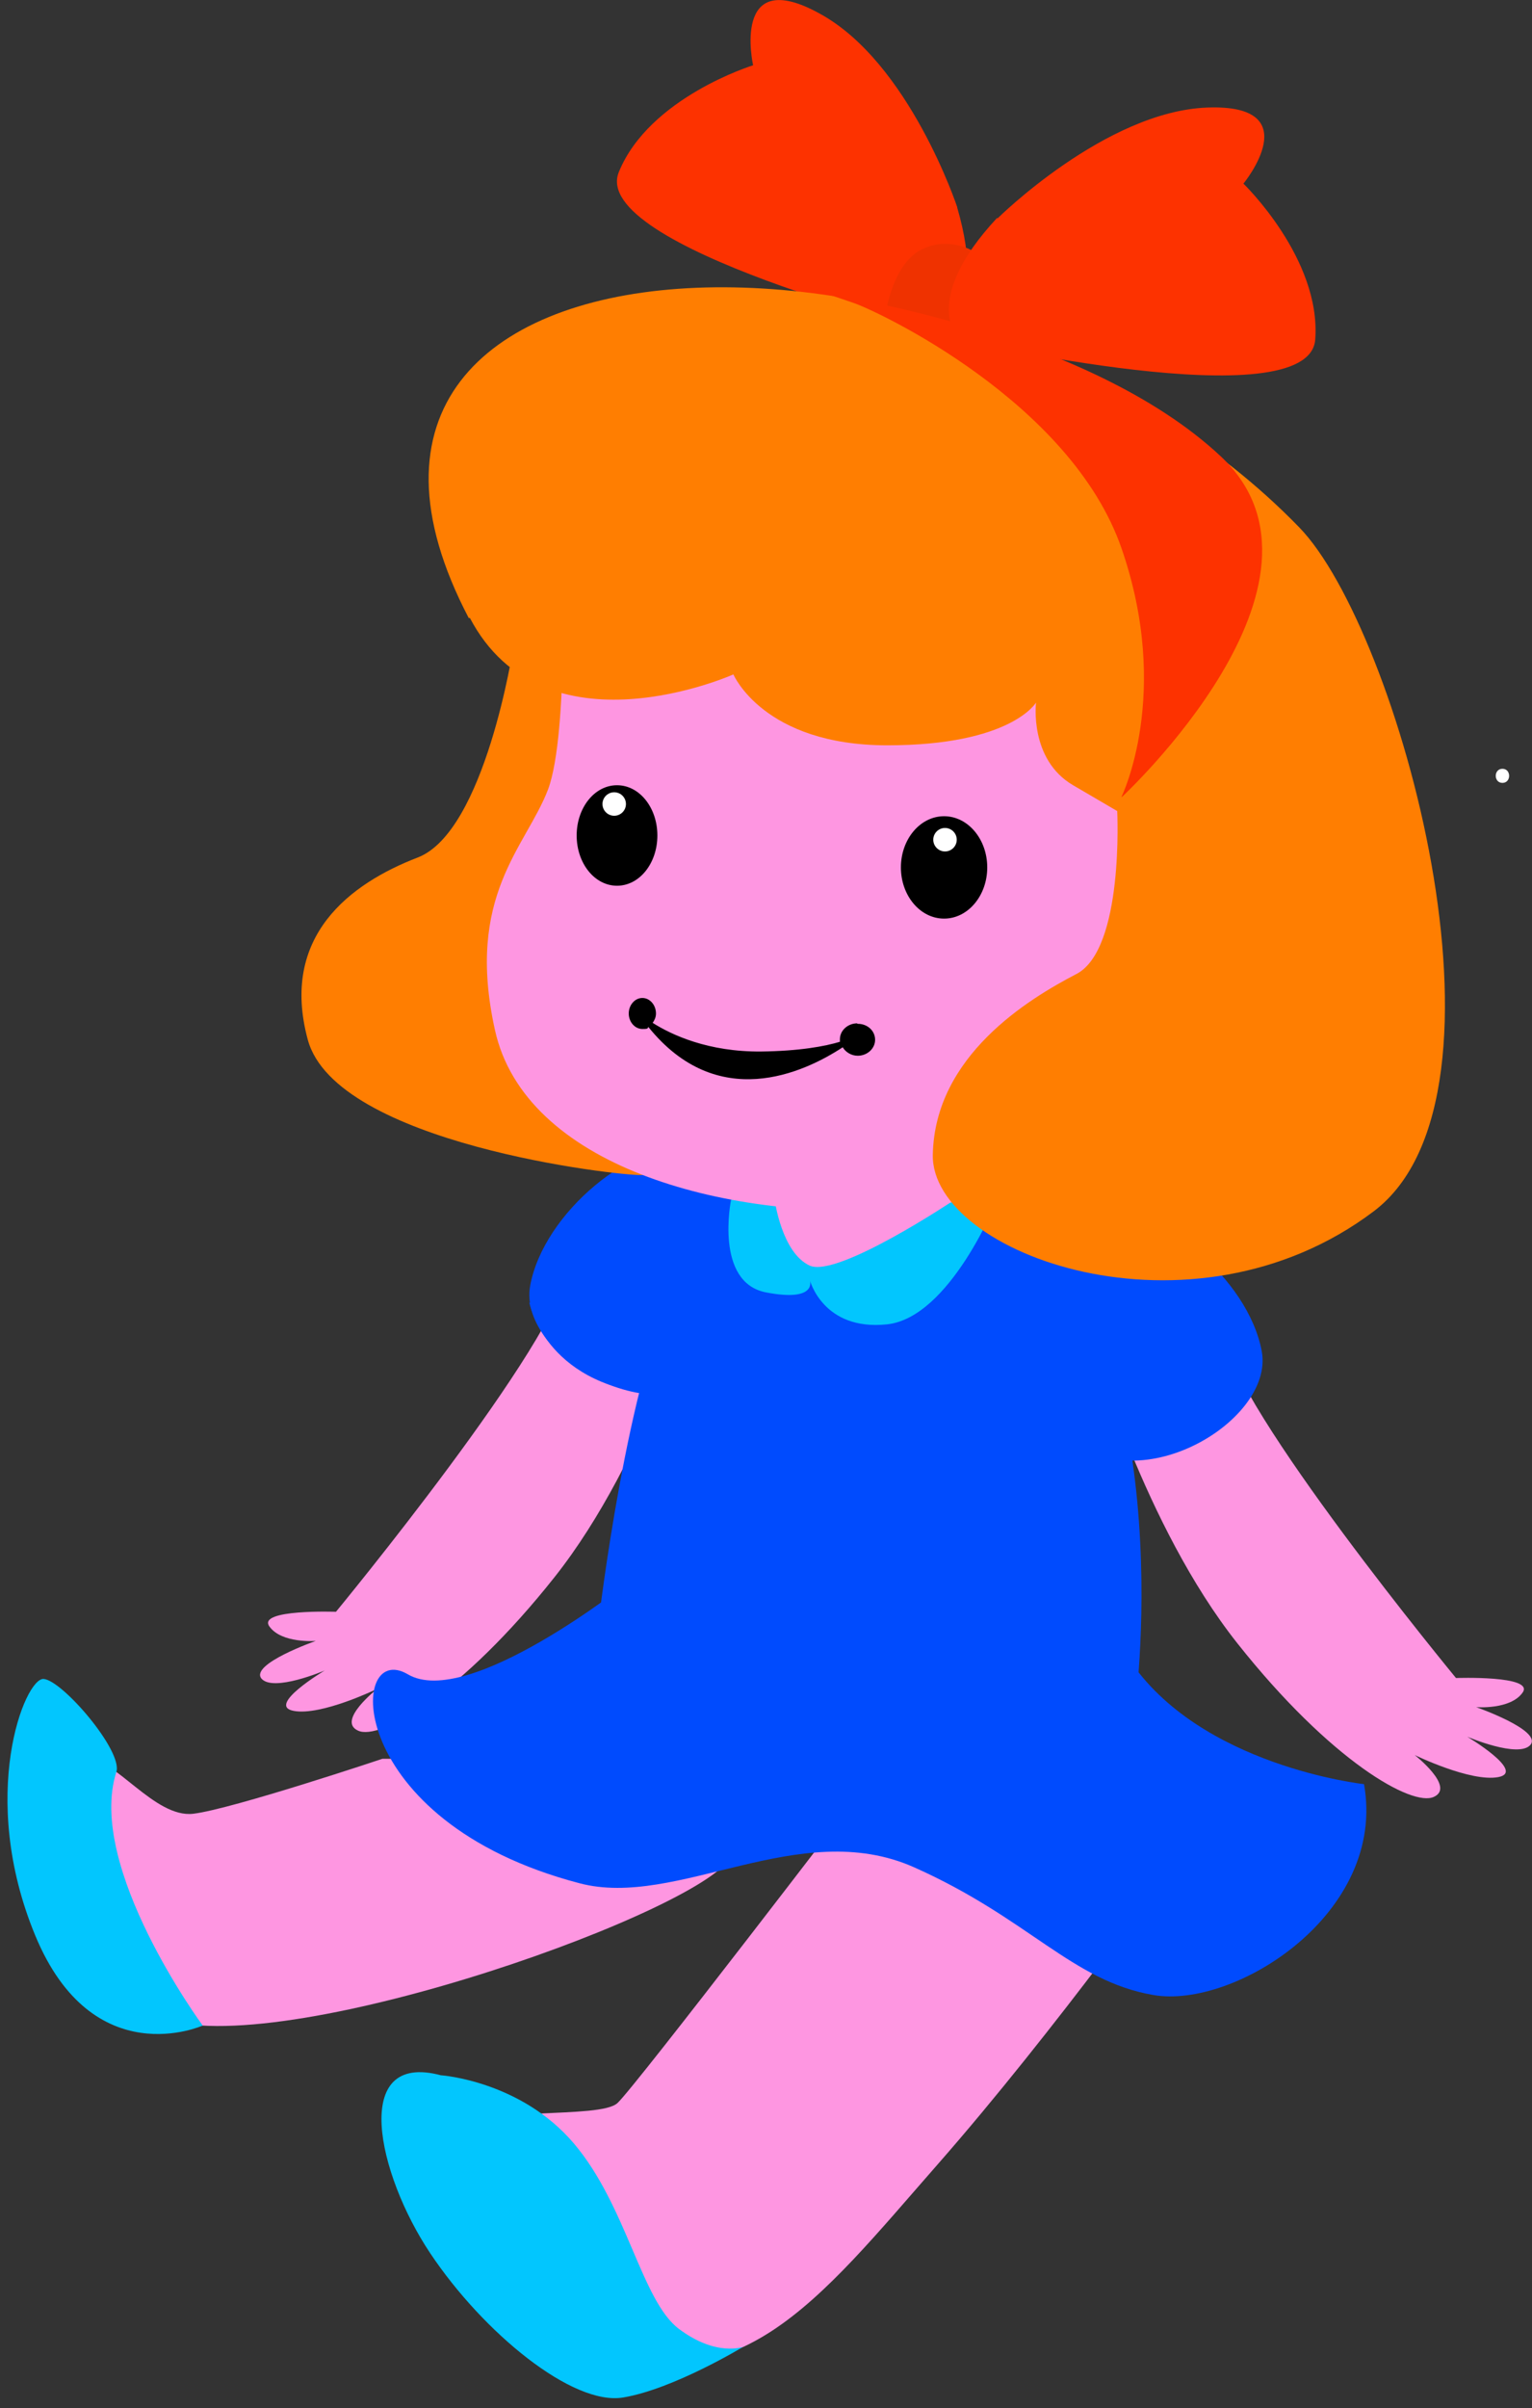 <?xml version="1.0" encoding="UTF-8"?>
<svg xmlns="http://www.w3.org/2000/svg" version="1.1" viewBox="0 0 326.5 512.8">
  <rect x="0" y="0" width="326.5" height="512.8" fill="#333333" stroke="none"/>
  <defs>
    <style>
      .cls-1 {
        fill: #fd3200;
      }

      .cls-2 {
        fill: #004bfe;
      }

      .cls-3 {
        fill: #fff;
      }

      .cls-4 {
        fill: #ff7e01;
      }

      .cls-5 {
        fill: #ef3200;
      }

      .cls-6 {
        fill: #02c6fe;
      }

      .cls-7 {
        fill: #fe96e1;
      }
    </style>
  </defs>
  <!-- Generator: Adobe Illustrator 28.7.1, SVG Export Plug-In . SVG Version: 1.2.0 Build 142)  -->
  <g>
    <g id="Calque_1">
      <g id="Calque_1-2" data-name="Calque_1">
        <g>
          <g>
            <g>
              <path class="cls-7" d="M148.8,272.8s-10.7,37.9-30.6,63c-19.9,25.1-37.3,34.9-41.9,32.7-4.6-2.1,4.1-8.9,4.1-8.9,0,0-11.9,5.8-17.8,4.7-6-1.1,6.6-8.6,6.6-8.6,0,0-11,4.7-13.5,1.7-2.4-3.1,11.6-8,11.6-8,0,0-7.3.6-9.9-3.1-2.6-3.7,14.2-3.1,14.2-3.1,0,0,47.7-57.8,49.4-73.1l27.8,2.4v.3Z"/>
              <path class="cls-2" d="M166.3,272c4.4-12.7-3.7-26.6-17.1-28.2h-.4c-13.8-1.4-32.9,14.4-35.8,29.9s29.2,33.6,42.8,16.2c5.8-7.5,8.9-13.2,10.6-17.9h-.1Z"/>
              <path class="cls-2" d="M139.4,296.9s12.9-39.4,16.4-41.4-6.9-7.6-6.9-7.6c0,0-11.5,29.4-21.2,31.9s-14.9-2.5-14.9-2.5c0,0,3.1,17.3,26.6,19.6h0Z"/>
              <g>
                <path class="cls-7" d="M251.5,395s-26.5,37.2-51.7,65.9-43.4,53.4-76.8,37.2c-19.1-9.2-38-38.8-28.9-44.3,9-5.5,33.7-2.5,37.5-6s52.6-67.3,52.6-67.3l70.1,14"/>
                <path class="cls-7" d="M81.5,374.5s-32,10.7-40.3,11.7-16.9-12.3-22.9-11.7c-6,.6-6.3,39.9,12.6,53.5,18.9,13.6,109-17.1,123.3-30.7s14.3-22.8,14.3-22.8h-87.1.1Z"/>
                <path class="cls-2" d="M162,253.1s-6.8-1.1-17.6,19.4c-10.7,20.5-16.8,72.6-16.8,72.6,0,0,31,26.8,114.4,17.7,0,0,10.4-78.2-28.2-109.8-14.4-11.8-51.8,0-51.8,0h0Z"/>
                <path class="cls-6" d="M155.8,255.5s-3.6,17.6,7.5,19.7c11,2.1,9.3-2.6,9.3-2.6,0,0,2.8,10.8,16.4,9.4,13.5-1.4,23.5-26.5,23.5-26.5,0,0-51.7-6.6-56.6,0h0Z"/>
                <path class="cls-7" d="M165.1,255.5s1.5,11.3,7.5,14c6,2.6,30.8-14,30.8-14h-38.3,0Z"/>
                <path class="cls-7" d="M233.1,286.9s10.7,37.9,30.6,63,37.3,34.9,41.9,32.7c4.6-2.1-4.1-8.9-4.1-8.9,0,0,11.9,5.8,17.8,4.7,6-1.1-6.6-8.6-6.6-8.6,0,0,11,4.7,13.5,1.7,2.4-3.1-11.6-8-11.6-8,0,0,7.3.6,9.9-3.1s-14.2-3.1-14.2-3.1c0,0-47.7-57.8-49.4-73.1l-27.8,2.4v.3Z"/>
                <path class="cls-2" d="M123.5,401c20.8,5.5,46.8-14.3,71.3-3.4s33.6,24.2,51,27.2,49.8-17.4,44.9-44.9c0,0-35.1-3.8-50.2-26.8s-106.6-16.2-106.6-16.2c0,0-34.2,27.2-47,19.6-12.8-7.5-13.8,31.3,36.6,44.5h0Z"/>
                <path class="cls-2" d="M215.6,286c-4.4-12.7,3.7-26.6,17.1-28.2h.4c13.8-1.4,32.9,14.4,35.8,29.9s-29.2,33.6-42.8,16.2c-5.8-7.5-8.9-13.2-10.6-17.9h.1Z"/>
                <path class="cls-6" d="M43.2,431.3s-24.9-33.8-18.4-54c1.4-4.5-11.5-19.5-15.5-19.8s-14.1,24.9-1.8,54.6c12.3,29.7,35.7,19.2,35.7,19.2Z"/>
                <path class="cls-6" d="M94.1,441.9s16.9,1.2,28.2,14.5,14.4,33.5,22.4,39.5,13.7,3.8,13.7,3.8c0,0-14.8,9-25.6,10.8s-29.8-13.8-41.1-30.7-17.1-43.1,2.3-37.9h.1Z"/>
              </g>
            </g>
            <g>
              <path class="cls-1" d="M204,44.1s-10.2-30.8-29.3-41.2c-19-10.5-14.2,11-14.2,11,0,0-22.1,6.8-28.6,22.7-6.6,15.9,67.7,34.3,67.7,34.3,0,0,11.2-3.4,4.4-26.7h0Z"/>
              <path class="cls-5" d="M207.1,53.3s-5.4-3.1-11,0c-5.7,3.1-7.2,12.7-7.2,12.7l15.9,4.6,2.3-17.2h0Z"/>
              <path class="cls-4" d="M109.4,137.8s-6,39.3-20.4,44.8c-14.3,5.5-29.4,16.7-23.4,38.8,6,22.1,66.2,29,71.2,28.8s10.1-108.2-27.4-112.4h0Z"/>
              <path class="cls-7" d="M119.8,116.8s1.5,39.3-3,51.3c-4.7,12.3-17.7,22.6-11.3,51.3,6.4,28.7,48.3,40.4,85.3,38.1,37-2.3,55.9-22.6,62.7-49.1,6.8-26.4,6.8-85.3,6.8-85.3l-140.4-6.4h0Z"/>
              <path d="M140.1,177.9c0,5.9-3.8,10.7-8.6,10.7s-8.6-4.8-8.6-10.7,3.8-10.7,8.6-10.7,8.6,4.8,8.6,10.7Z"/>
              <path d="M210.4,184.7c0,6-4.1,10.9-9.2,10.9s-9.2-4.9-9.2-10.9,4.1-10.9,9.2-10.9,9.2,4.9,9.2,10.9Z"/>
              <path d="M182.7,217.9c-2,0-3.7,1.5-3.7,3.4s0,.3.1.5c-3.3,1-8.7,2-16.9,2.1-11.2.1-19-3.5-23.1-6.1.4-.6.7-1.2.7-2,0-1.8-1.3-3.3-2.9-3.3s-2.9,1.5-2.9,3.3,1.3,3.3,2.9,3.3.9-.2,1.3-.4c14.7,18.2,33,9.8,41.4,4.3.6,1,1.8,1.8,3.2,1.8,2,0,3.7-1.5,3.7-3.4s-1.6-3.4-3.7-3.4h-.1Z"/>
              <path class="cls-4" d="M100.1,131.5c15.8,30.2,56.2,12.1,56.2,12.1,0,0,6.4,15.1,32.8,15.1s31.7-9.1,31.7-9.1c0,0-1.5,12.1,7.9,17.6l9.4,5.5s1.5,29.4-8.7,34.7c-10.2,5.3-30.2,17.4-30.6,38.5s55.1,41.4,94,12c32.8-24.8,5.2-123.9-15.9-145.6C205.9,39.1,53.8,43.6,99.9,131.6h.2Z"/>
              <path class="cls-1" d="M239,169.7s10.8-21.9,0-53-51.8-50.4-57.1-52.2l-5.3-1.8s55.1,7.8,83.6,34.5c28.4,26.7-21.1,72.5-21.1,72.5h-.1Z"/>
              <path class="cls-1" d="M212.6,46.5s23-22.8,44.7-23.6c21.7-.8,7.7,16.2,7.7,16.2,0,0,16.6,16,15.3,33.2-1.3,17.2-75.9,0-75.9,0,0,0-8.5-8.1,8.1-25.9h0Z"/>
            </g>
          </g>
          <circle class="cls-3" cx="201.4" cy="178.8" r="2.5"/>
          <circle class="cls-3" cx="130.9" cy="171.2" r="2.5"/>
          <path class="cls-3" d="M320.2,166.7c1.9,0,1.9-3,0-3s-1.9,3,0,3h0Z"/>
        </g>
      </g>
    </g>
  </g>
</svg>